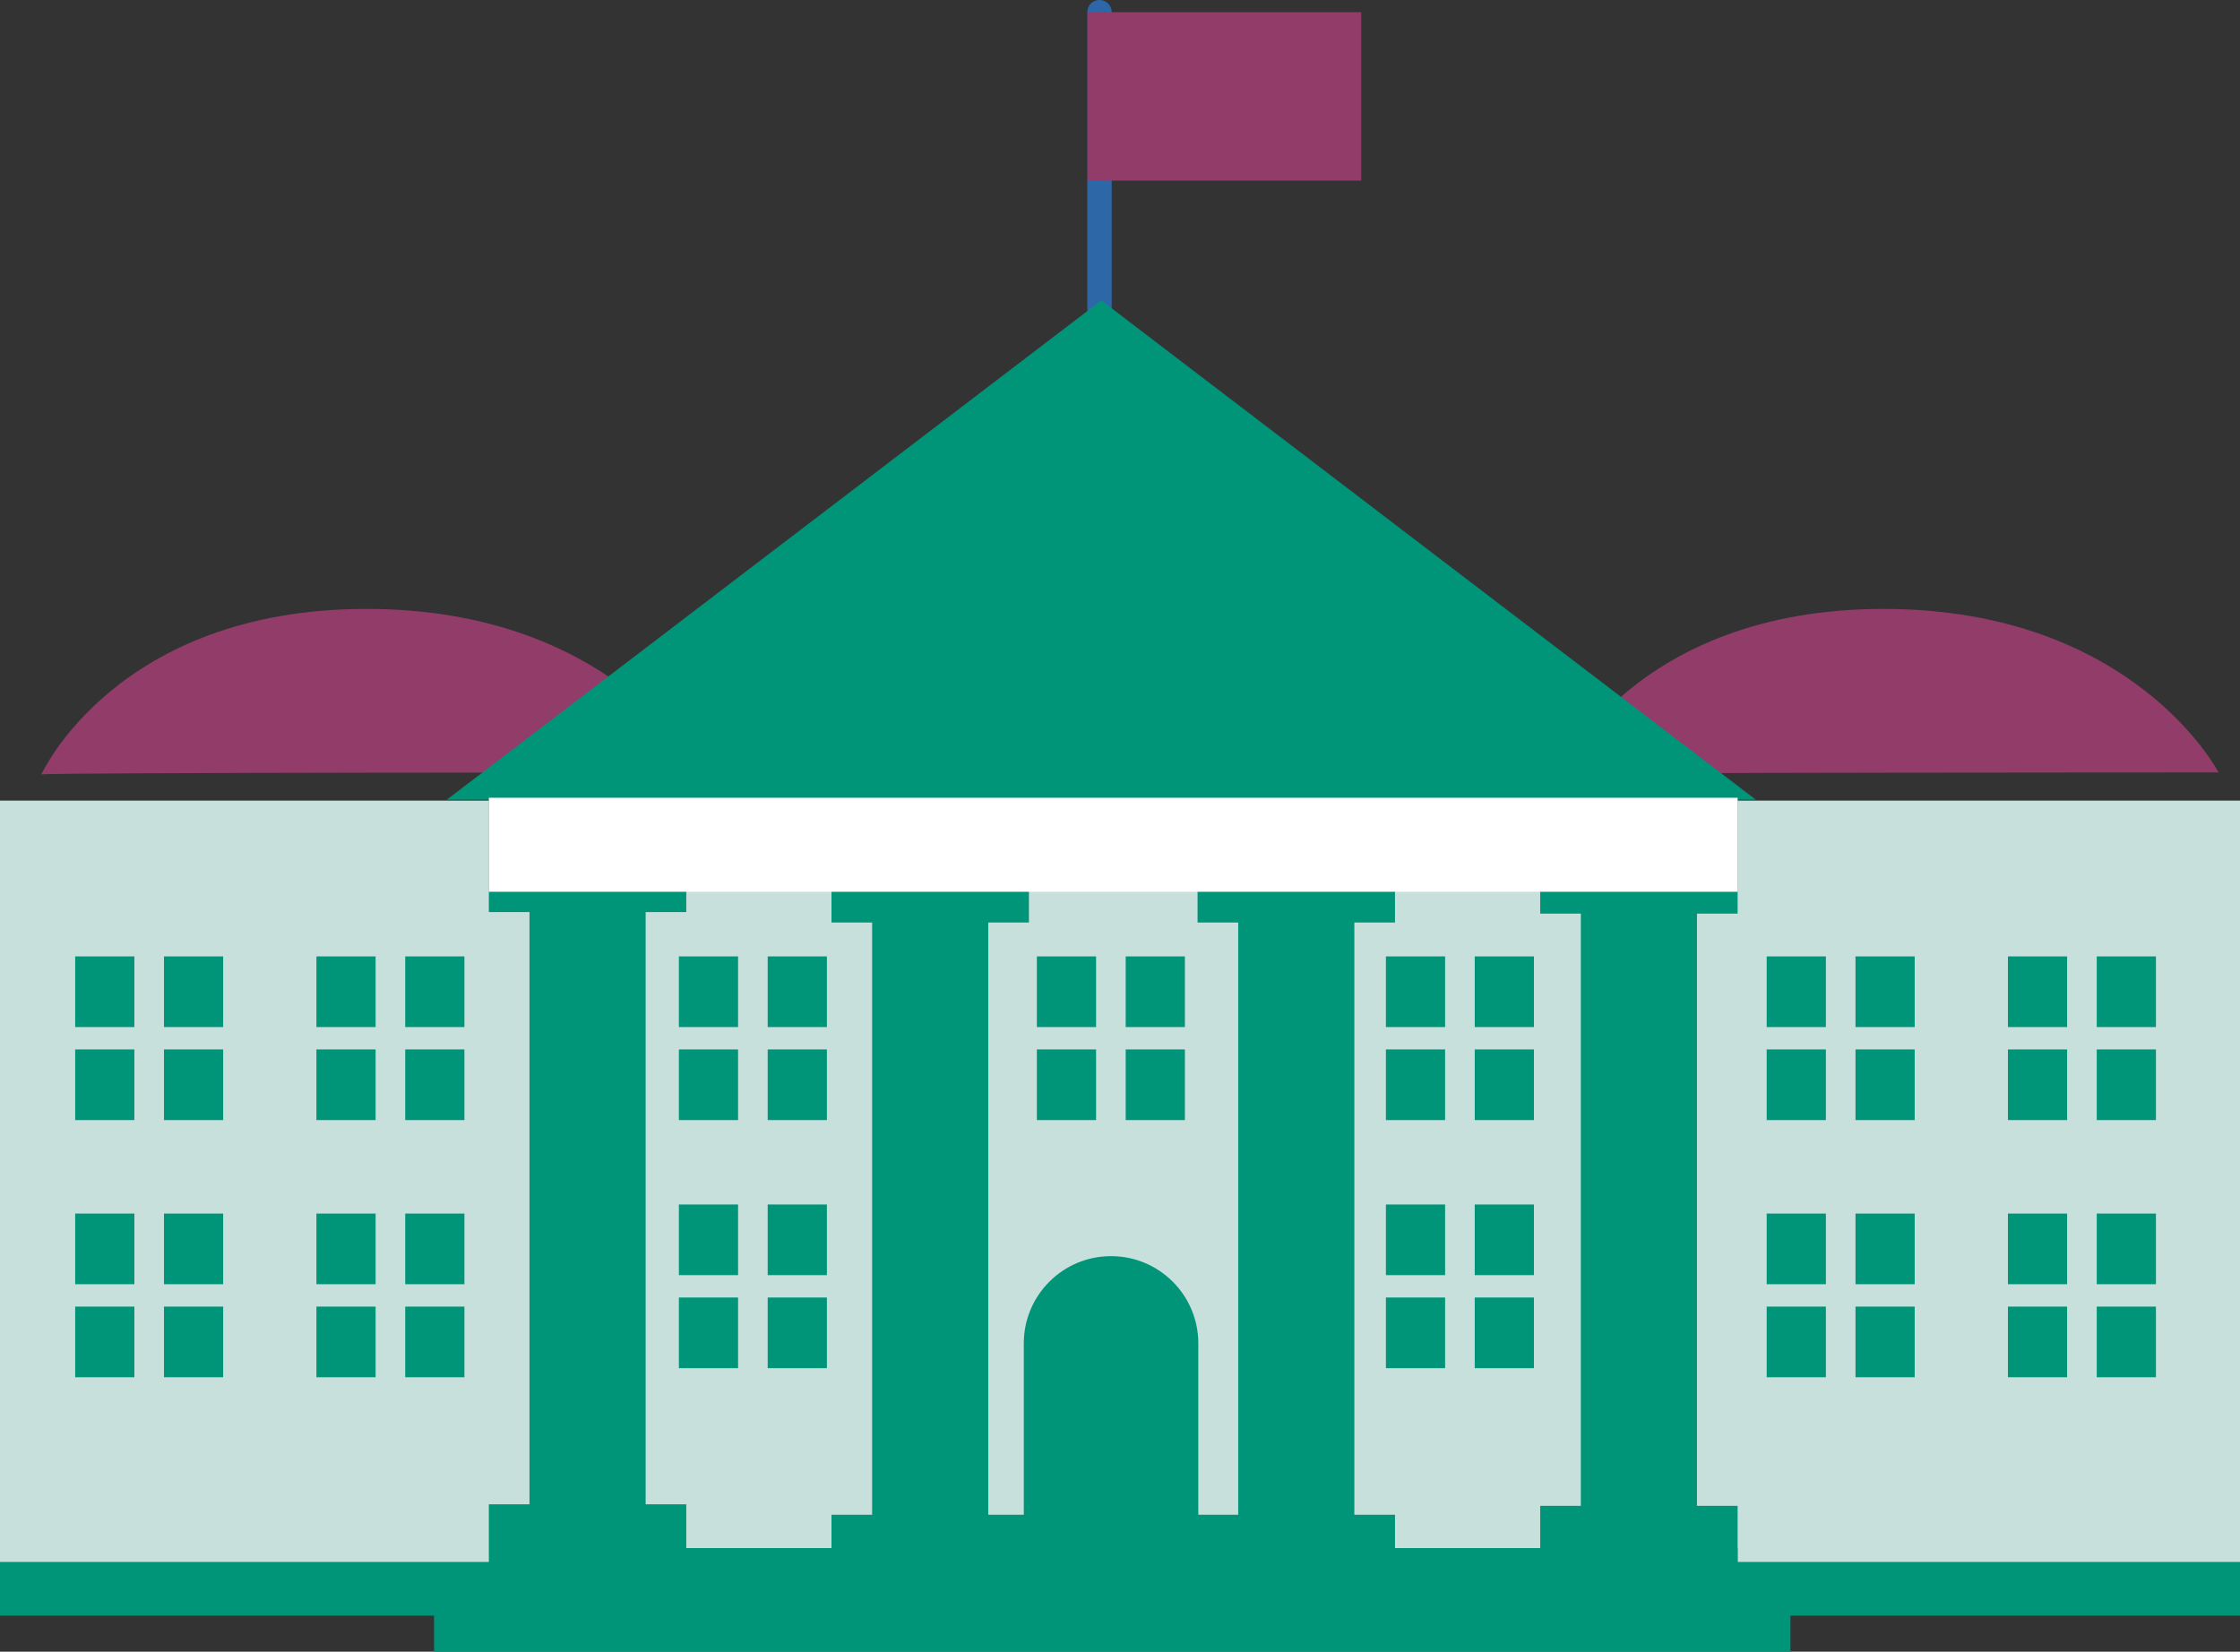 <?xml version="1.0" encoding="UTF-8"?><svg id="b" xmlns="http://www.w3.org/2000/svg" width="791.048" height="583.366" viewBox="0 0 791.048 583.366"><rect x="0" y="0" width="791.048" height="583.366" fill="#333333" stroke="none"/><g id="c"><rect y="298.571" width="791.048" height="272.059" fill="#009578"/><path d="M14.596,273.534s26.383-58.471,114.803-58.471,118.368,57.758,118.368,57.758c0,0-233.884,0-233.17.713Z" fill="#913c69"/><path d="M550.316,273.534s26.383-58.471,114.803-58.471,118.368,57.758,118.368,57.758c0,0-233.884,0-233.17.713Z" fill="#913c69"/><rect y="282.768" width="791.048" height="268.898" fill="#c7e0dc"/><rect x="57.911" y="370.657" width="20.905" height="24.954" fill="#009578"/><rect x="61.041" y="373.304" width="14.643" height="19.661" fill="#009578"/><polygon points="70.994 373.304 61.041 373.304 61.041 381.561 70.994 373.304" fill="#009578"/><rect x="26.546" y="370.657" width="20.905" height="24.954" fill="#009578"/><rect x="29.677" y="373.304" width="14.643" height="19.661" fill="#009578"/><polygon points="39.63 373.304 29.677 373.304 29.677 381.561 39.63 373.304" fill="#009578"/><rect x="57.911" y="337.799" width="20.905" height="24.954" fill="#009578"/><rect x="61.041" y="340.446" width="14.643" height="19.661" fill="#009578"/><polygon points="70.994 340.446 61.041 340.446 61.041 348.703 70.994 340.446" fill="#009578"/><rect x="26.546" y="337.799" width="20.905" height="24.954" fill="#009578"/><rect x="29.677" y="340.446" width="14.643" height="19.661" fill="#009578"/><polygon points="39.63 340.446 29.677 340.446 29.677 348.703 39.63 340.446" fill="#009578"/><rect x="143.106" y="370.657" width="20.905" height="24.954" fill="#009578"/><rect x="146.237" y="373.304" width="14.643" height="19.661" fill="#009578"/><polygon points="156.189 373.304 146.237 373.304 146.237 381.561 156.189 373.304" fill="#009578"/><rect x="111.741" y="370.657" width="20.905" height="24.954" fill="#009578"/><rect x="114.872" y="373.304" width="14.643" height="19.661" fill="#009578"/><polygon points="124.825 373.304 114.872 373.304 114.872 381.561 124.825 373.304" fill="#009578"/><rect x="143.106" y="337.799" width="20.905" height="24.954" fill="#009578"/><rect x="146.237" y="340.446" width="14.643" height="19.661" fill="#009578"/><polygon points="156.189 340.446 146.237 340.446 146.237 348.703 156.189 340.446" fill="#009578"/><rect x="111.741" y="337.799" width="20.905" height="24.954" fill="#009578"/><rect x="114.872" y="340.446" width="14.643" height="19.661" fill="#009578"/><polygon points="124.825 340.446 114.872 340.446 114.872 348.703 124.825 340.446" fill="#009578"/><rect x="57.911" y="461.481" width="20.905" height="24.954" fill="#009578"/><rect x="61.041" y="464.128" width="14.643" height="19.661" fill="#009578"/><polygon points="70.994 464.128 61.041 464.128 61.041 472.385 70.994 464.128" fill="#009578"/><rect x="26.546" y="461.481" width="20.905" height="24.954" fill="#009578"/><rect x="29.677" y="464.128" width="14.643" height="19.661" fill="#009578"/><polygon points="39.63 464.128 29.677 464.128 29.677 472.385 39.63 464.128" fill="#009578"/><rect x="57.911" y="428.623" width="20.905" height="24.954" fill="#009578"/><rect x="61.041" y="431.27" width="14.643" height="19.661" fill="#009578"/><polygon points="70.994 431.27 61.041 431.27 61.041 439.527 70.994 431.27" fill="#009578"/><rect x="26.546" y="428.623" width="20.905" height="24.954" fill="#009578"/><rect x="29.677" y="431.27" width="14.643" height="19.661" fill="#009578"/><polygon points="39.63 431.27 29.677 431.27 29.677 439.527 39.63 431.27" fill="#009578"/><rect x="143.106" y="461.481" width="20.905" height="24.954" fill="#009578"/><rect x="146.237" y="464.128" width="14.643" height="19.661" fill="#009578"/><polygon points="156.189 464.128 146.237 464.128 146.237 472.385 156.189 464.128" fill="#009578"/><rect x="111.741" y="461.481" width="20.905" height="24.954" fill="#009578"/><rect x="114.872" y="464.128" width="14.643" height="19.661" fill="#009578"/><polygon points="124.825 464.128 114.872 464.128 114.872 472.385 124.825 464.128" fill="#009578"/><rect x="143.106" y="428.623" width="20.905" height="24.954" fill="#009578"/><rect x="146.237" y="431.27" width="14.643" height="19.661" fill="#009578"/><polygon points="156.189 431.27 146.237 431.27 146.237 439.527 156.189 431.27" fill="#009578"/><rect x="111.741" y="428.623" width="20.905" height="24.954" fill="#009578"/><rect x="114.872" y="431.27" width="14.643" height="19.661" fill="#009578"/><polygon points="124.825 431.27 114.872 431.27 114.872 439.527 124.825 431.27" fill="#009578"/><rect x="655.262" y="370.657" width="20.905" height="24.954" fill="#009578"/><rect x="658.393" y="373.304" width="14.643" height="19.661" fill="#009578"/><polygon points="668.345 373.304 658.393 373.304 658.393 381.561 668.345 373.304" fill="#009578"/><rect x="623.897" y="370.657" width="20.905" height="24.954" fill="#009578"/><rect x="627.028" y="373.304" width="14.643" height="19.661" fill="#009578"/><polygon points="636.981 373.304 627.028 373.304 627.028 381.561 636.981 373.304" fill="#009578"/><rect x="655.262" y="337.799" width="20.905" height="24.954" fill="#009578"/><rect x="658.393" y="340.446" width="14.643" height="19.661" fill="#009578"/><polygon points="668.345 340.446 658.393 340.446 658.393 348.703 668.345 340.446" fill="#009578"/><rect x="623.897" y="337.799" width="20.905" height="24.954" fill="#009578"/><rect x="627.028" y="340.446" width="14.643" height="19.661" fill="#009578"/><polygon points="636.981 340.446 627.028 340.446 627.028 348.703 636.981 340.446" fill="#009578"/><rect x="740.457" y="370.657" width="20.905" height="24.954" fill="#009578"/><rect x="743.588" y="373.304" width="14.643" height="19.661" fill="#009578"/><polygon points="753.54 373.304 743.588 373.304 743.588 381.561 753.54 373.304" fill="#009578"/><rect x="709.093" y="370.657" width="20.905" height="24.954" fill="#009578"/><rect x="712.223" y="373.304" width="14.643" height="19.661" fill="#009578"/><polygon points="722.176 373.304 712.223 373.304 712.223 381.561 722.176 373.304" fill="#009578"/><rect x="740.457" y="337.799" width="20.905" height="24.954" fill="#009578"/><rect x="743.588" y="340.446" width="14.643" height="19.661" fill="#009578"/><polygon points="753.54 340.446 743.588 340.446 743.588 348.703 753.54 340.446" fill="#009578"/><rect x="709.093" y="337.799" width="20.905" height="24.954" fill="#009578"/><rect x="712.223" y="340.446" width="14.643" height="19.661" fill="#009578"/><polygon points="722.176 340.446 712.223 340.446 712.223 348.703 722.176 340.446" fill="#009578"/><rect x="655.262" y="461.481" width="20.905" height="24.954" fill="#009578"/><rect x="658.393" y="464.128" width="14.643" height="19.661" fill="#009578"/><polygon points="668.345 464.128 658.393 464.128 658.393 472.385 668.345 464.128" fill="#009578"/><rect x="623.897" y="461.481" width="20.905" height="24.954" fill="#009578"/><rect x="627.028" y="464.128" width="14.643" height="19.661" fill="#009578"/><polygon points="636.981 464.128 627.028 464.128 627.028 472.385 636.981 464.128" fill="#009578"/><rect x="655.262" y="428.623" width="20.905" height="24.954" fill="#009578"/><rect x="658.393" y="431.27" width="14.643" height="19.661" fill="#009578"/><polygon points="668.345 431.27 658.393 431.27 658.393 439.527 668.345 431.27" fill="#009578"/><rect x="623.897" y="428.623" width="20.905" height="24.954" fill="#009578"/><rect x="627.028" y="431.27" width="14.643" height="19.661" fill="#009578"/><polygon points="636.981 431.27 627.028 431.27 627.028 439.527 636.981 431.27" fill="#009578"/><rect x="740.457" y="461.481" width="20.905" height="24.954" fill="#009578"/><rect x="743.588" y="464.128" width="14.643" height="19.661" fill="#009578"/><polygon points="753.54 464.128 743.588 464.128 743.588 472.385 753.54 464.128" fill="#009578"/><rect x="709.093" y="461.481" width="20.905" height="24.954" fill="#009578"/><rect x="712.223" y="464.128" width="14.643" height="19.661" fill="#009578"/><polygon points="722.176 464.128 712.223 464.128 712.223 472.385 722.176 464.128" fill="#009578"/><rect x="740.457" y="428.623" width="20.905" height="24.954" fill="#009578"/><rect x="743.588" y="431.27" width="14.643" height="19.661" fill="#009578"/><polygon points="753.54 431.27 743.588 431.27 743.588 439.527 753.54 431.27" fill="#009578"/><rect x="709.093" y="428.623" width="20.905" height="24.954" fill="#009578"/><rect x="712.223" y="431.27" width="14.643" height="19.661" fill="#009578"/><polygon points="722.176 431.27 712.223 431.27 712.223 439.527 722.176 431.27" fill="#009578"/><line x1="388.284" y1="4.309" x2="388.284" y2="123.244" fill="#913c69" stroke="#2d67a8" stroke-linecap="round" stroke-linejoin="round" stroke-width="8.618"/><rect x="384.182" y="4.309" width="96.526" height="59.467" fill="#913c69"/><polygon points="157.782 282.453 388.922 106.102 620.063 282.453 157.782 282.453" fill="#009578"/><rect x="200.952" y="282.768" width="381.237" height="288.914" fill="#c7e0dc"/><polygon points="293.635 325.828 307.989 325.828 307.989 534.999 293.635 534.999 293.635 575.37 363.355 575.37 363.355 534.999 349.001 534.999 349.001 325.828 363.355 325.828 363.355 285.457 293.635 285.457 293.635 325.828" fill="#009578"/><polygon points="492.637 325.828 492.637 285.457 422.917 285.457 422.917 325.828 437.271 325.828 437.271 534.999 422.917 534.999 422.917 575.37 492.637 575.37 492.637 534.999 478.283 534.999 478.283 325.828 492.637 325.828" fill="#009578"/><polygon points="172.636 322.14 186.991 322.14 186.991 531.311 172.636 531.311 172.636 571.682 242.357 571.682 242.357 531.311 228.003 531.311 228.003 322.14 242.357 322.14 242.357 281.769 172.636 281.769 172.636 322.14" fill="#009578"/><polygon points="613.635 322.681 613.635 282.31 543.915 282.31 543.915 322.681 558.269 322.681 558.269 531.852 543.915 531.852 543.915 572.223 613.635 572.223 613.635 531.852 599.281 531.852 599.281 322.681 613.635 322.681" fill="#009578"/><rect x="177.775" y="546.773" width="435.86" height="25.645" fill="#009578"/><rect x="153.289" y="557.721" width="478.996" height="25.645" fill="#009578"/><rect x="172.637" y="281.769" width="440.999" height="33.203" fill="#fff"/><rect x="271.11" y="370.657" width="20.905" height="24.954" fill="#009578"/><rect x="274.24" y="373.304" width="14.643" height="19.661" fill="#009578"/><polygon points="284.193 373.304 274.24 373.304 274.24 381.561 284.193 373.304" fill="#009578"/><rect x="239.745" y="370.657" width="20.905" height="24.954" fill="#009578"/><rect x="242.876" y="373.304" width="14.643" height="19.661" fill="#009578"/><polygon points="252.829 373.304 242.876 373.304 242.876 381.561 252.829 373.304" fill="#009578"/><rect x="271.11" y="337.799" width="20.905" height="24.954" fill="#009578"/><rect x="274.24" y="340.446" width="14.643" height="19.661" fill="#009578"/><polygon points="284.193 340.446 274.24 340.446 274.24 348.703 284.193 340.446" fill="#009578"/><rect x="239.745" y="337.799" width="20.905" height="24.954" fill="#009578"/><rect x="242.876" y="340.446" width="14.643" height="19.661" fill="#009578"/><polygon points="252.829 340.446 242.876 340.446 242.876 348.703 252.829 340.446" fill="#009578"/><rect x="520.796" y="370.657" width="20.905" height="24.954" fill="#009578"/><rect x="523.927" y="373.304" width="14.643" height="19.661" fill="#009578"/><polygon points="533.88 373.304 523.927 373.304 523.927 381.561 533.88 373.304" fill="#009578"/><rect x="489.432" y="370.657" width="20.905" height="24.954" fill="#009578"/><rect x="492.563" y="373.304" width="14.643" height="19.661" fill="#009578"/><polygon points="502.515 373.304 492.563 373.304 492.563 381.561 502.515 373.304" fill="#009578"/><rect x="520.796" y="337.799" width="20.905" height="24.954" fill="#009578"/><rect x="523.927" y="340.446" width="14.643" height="19.661" fill="#009578"/><polygon points="533.88 340.446 523.927 340.446 523.927 348.703 533.88 340.446" fill="#009578"/><rect x="489.432" y="337.799" width="20.905" height="24.954" fill="#009578"/><rect x="492.563" y="340.446" width="14.643" height="19.661" fill="#009578"/><polygon points="502.515 340.446 492.563 340.446 492.563 348.703 502.515 340.446" fill="#009578"/><rect x="397.533" y="370.657" width="20.905" height="24.954" fill="#009578"/><rect x="400.664" y="373.304" width="14.643" height="19.661" fill="#009578"/><polygon points="410.617 373.304 400.664 373.304 400.664 381.561 410.617 373.304" fill="#009578"/><rect x="366.169" y="370.657" width="20.905" height="24.954" fill="#009578"/><rect x="369.3" y="373.304" width="14.643" height="19.661" fill="#009578"/><polygon points="379.252 373.304 369.3 373.304 369.3 381.561 379.252 373.304" fill="#009578"/><rect x="397.533" y="337.799" width="20.905" height="24.954" fill="#009578"/><rect x="400.664" y="340.446" width="14.643" height="19.661" fill="#009578"/><polygon points="410.617 340.446 400.664 340.446 400.664 348.703 410.617 340.446" fill="#009578"/><rect x="366.169" y="337.799" width="20.905" height="24.954" fill="#009578"/><rect x="369.3" y="340.446" width="14.643" height="19.661" fill="#009578"/><polygon points="379.252 340.446 369.3 340.446 369.3 348.703 379.252 340.446" fill="#009578"/><rect x="271.11" y="458.273" width="20.905" height="24.954" fill="#009578"/><rect x="274.24" y="460.919" width="14.643" height="19.661" fill="#009578"/><polygon points="284.193 460.919 274.24 460.919 274.24 469.176 284.193 460.919" fill="#009578"/><rect x="239.745" y="458.273" width="20.905" height="24.954" fill="#009578"/><rect x="242.876" y="460.919" width="14.643" height="19.661" fill="#009578"/><polygon points="252.829 460.919 242.876 460.919 242.876 469.176 252.829 460.919" fill="#009578"/><rect x="271.11" y="425.415" width="20.905" height="24.954" fill="#009578"/><rect x="274.24" y="428.062" width="14.643" height="19.661" fill="#009578"/><polygon points="284.193 428.062 274.24 428.062 274.24 436.318 284.193 428.062" fill="#009578"/><rect x="239.745" y="425.415" width="20.905" height="24.954" fill="#009578"/><rect x="242.876" y="428.062" width="14.643" height="19.661" fill="#009578"/><polygon points="252.829 428.062 242.876 428.062 242.876 436.318 252.829 428.062" fill="#009578"/><rect x="520.796" y="458.273" width="20.905" height="24.954" fill="#009578"/><rect x="523.927" y="460.919" width="14.643" height="19.661" fill="#009578"/><polygon points="533.88 460.919 523.927 460.919 523.927 469.176 533.88 460.919" fill="#009578"/><rect x="489.432" y="458.273" width="20.905" height="24.954" fill="#009578"/><rect x="492.563" y="460.919" width="14.643" height="19.661" fill="#009578"/><polygon points="502.515 460.919 492.563 460.919 492.563 469.176 502.515 460.919" fill="#009578"/><rect x="520.796" y="425.415" width="20.905" height="24.954" fill="#009578"/><rect x="523.927" y="428.062" width="14.643" height="19.661" fill="#009578"/><polygon points="533.88 428.062 523.927 428.062 523.927 436.318 533.88 428.062" fill="#009578"/><rect x="489.432" y="425.415" width="20.905" height="24.954" fill="#009578"/><rect x="492.563" y="428.062" width="14.643" height="19.661" fill="#009578"/><polygon points="502.515 428.062 492.563 428.062 492.563 436.318 502.515 428.062" fill="#009578"/><path d="M423.179,548.506h-61.631v-74.026c0-17.019,13.797-30.816,30.816-30.816h0c17.019,0,30.816,13.797,30.816,30.816v74.026Z" fill="#009578"/></g></svg>